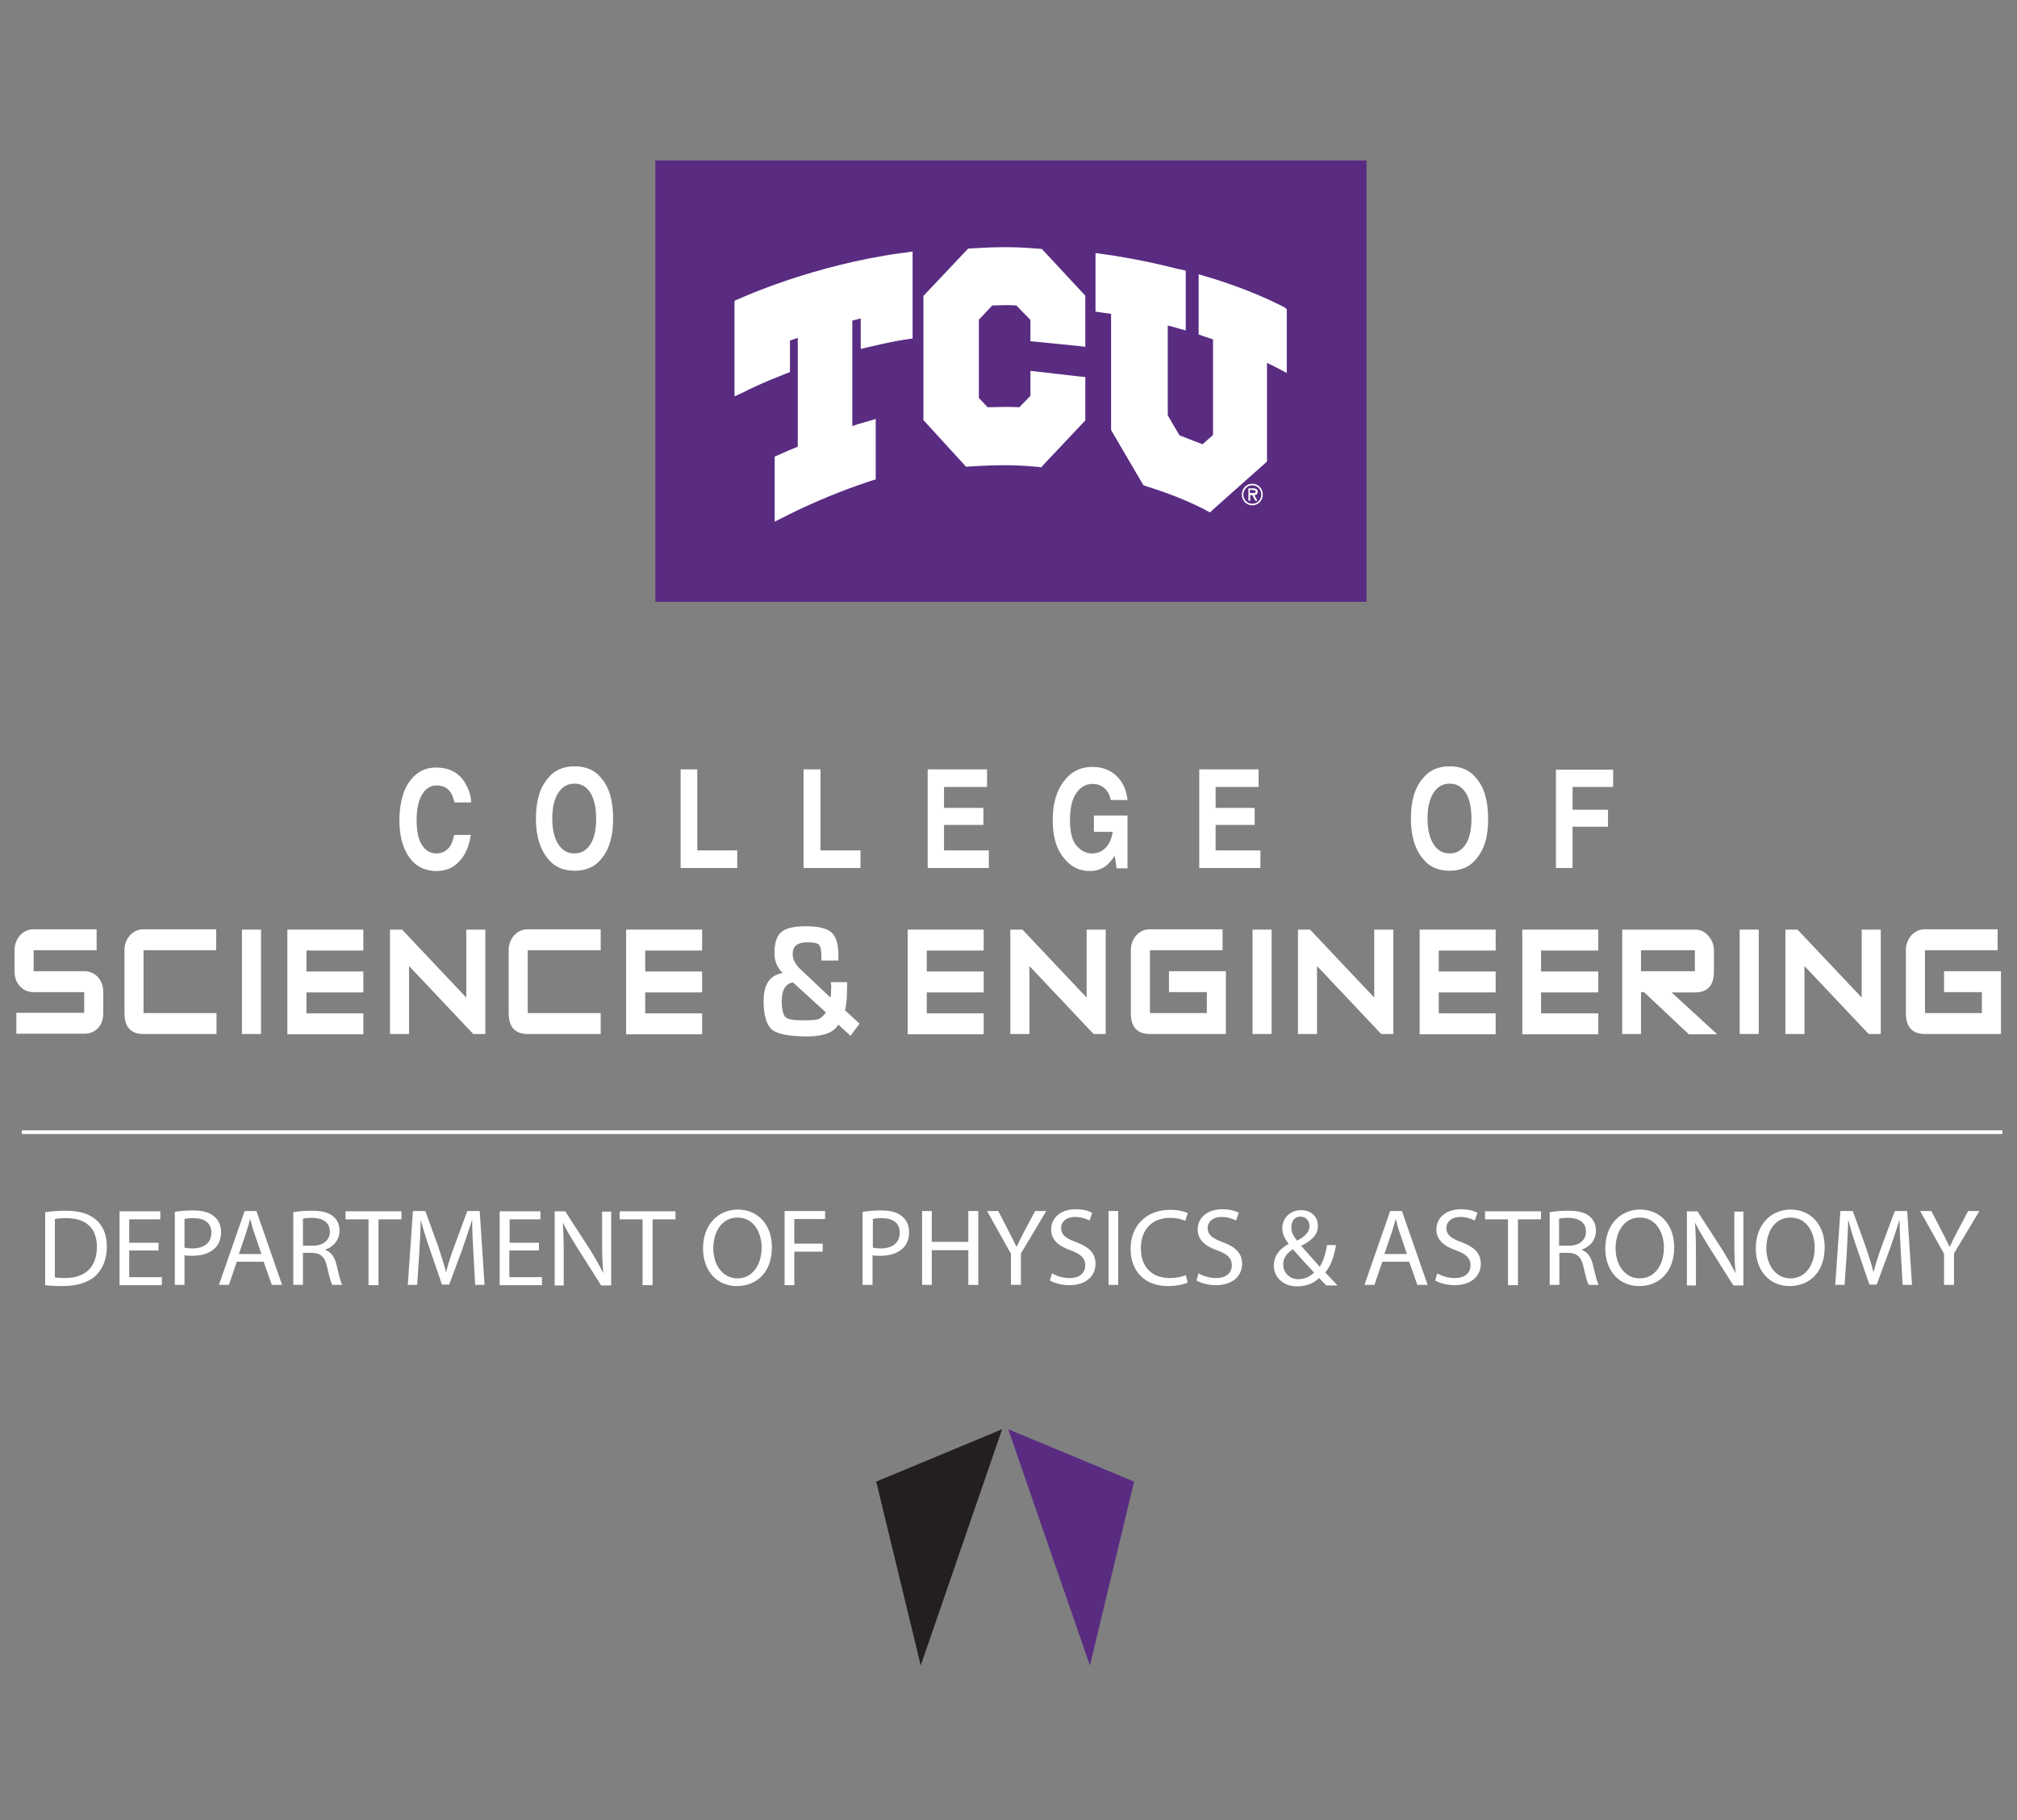 <?xml version="1.0" encoding="UTF-8"?>
<svg width="277px" height="250px" viewBox="0 0 277 250" version="1.1" xmlns="http://www.w3.org/2000/svg" xmlns:xlink="http://www.w3.org/1999/xlink">
    <rect x="0" y="0" width="277" height="250" fill="#808080" stroke="none"/>
    <!-- Generator: Sketch 56.3 (81716) - https://sketch.com -->
    <title>cse-phys-astro-word-mark</title>
    <desc>Created with Sketch.</desc>
    <g id="cse-phys-astro-word-mark" stroke="none" stroke-width="1" fill="none" fill-rule="evenodd">
        <g id="Group" transform="translate(2, 127.091)" fill="#FFFFFF" fill-rule="nonzero">
            <g transform="translate(0, 0.417)" id="Path">
                <path d="M11.476,13.671 C10.977,14.213 10.353,14.463 9.563,14.463 L0.249,14.463 L0.249,11.587 L9.563,11.587 L9.563,8.753 L2.619,8.753 C1.829,8.753 1.206,8.461 0.748,7.961 C0.249,7.419 0,6.752 0,5.877 L0,3.001 C0,2.209 0.249,1.542 0.748,0.959 C1.247,0.417 1.871,0.125 2.578,0.125 L11.268,0.125 L11.268,3.001 L2.619,3.001 L2.619,5.877 L9.563,5.877 C10.312,5.877 10.935,6.169 11.434,6.669 C11.933,7.252 12.183,7.919 12.183,8.711 L12.183,11.587 C12.183,12.504 11.933,13.171 11.476,13.671 Z"></path>
                <path d="M17.713,14.505 C15.966,14.505 15.093,13.546 15.093,11.629 L15.093,3.001 C15.093,2.209 15.343,1.542 15.841,0.959 C16.34,0.417 16.964,0.125 17.671,0.125 L27.691,0.125 L27.691,3.001 L17.713,3.001 L17.713,11.629 L27.733,11.629 L27.733,14.505 L17.713,14.505 Z"></path>
                <polygon points="31.226 14.505 31.226 0.167 33.845 0.167 33.845 14.505"></polygon>
                <polygon points="37.462 14.505 37.462 0.167 47.899 0.167 47.899 3.043 40.082 3.043 40.082 5.919 47.899 5.919 47.899 8.795 40.082 8.795 40.082 11.671 47.899 11.671 47.899 14.547 37.462 14.547"></polygon>
                <polygon points="62.992 14.505 54.177 5.168 54.177 14.505 51.558 14.505 51.558 0.167 53.221 0.167 62.035 9.503 62.035 0.167 64.655 0.167 64.655 14.505"></polygon>
                <path d="M70.476,14.505 C68.73,14.505 67.856,13.546 67.856,11.629 L67.856,3.001 C67.856,2.209 68.106,1.542 68.605,0.959 C69.104,0.417 69.728,0.125 70.476,0.125 L80.496,0.125 L80.496,3.001 L70.476,3.001 L70.476,11.629 L80.496,11.629 L80.496,14.505 L70.476,14.505 Z"></path>
                <polygon points="83.989 14.505 83.989 0.167 94.425 0.167 94.425 3.043 86.608 3.043 86.608 5.919 94.425 5.919 94.425 8.795 86.608 8.795 86.608 11.671 94.425 11.671 94.425 14.547 83.989 14.547"></polygon>
            </g>
            <g transform="translate(122.657, 0.417)">
                <polygon id="Path" points="0 14.505 0 0.167 10.436 0.167 10.436 3.043 2.619 3.043 2.619 5.919 10.436 5.919 10.436 8.795 2.619 8.795 2.619 11.671 10.436 11.671 10.436 14.547 0 14.547"></polygon>
                <polygon id="Path" points="25.529 14.505 16.715 5.168 16.715 14.505 14.095 14.505 14.095 0.167 15.758 0.167 24.573 9.503 24.573 0.167 27.192 0.167 27.192 14.505"></polygon>
                <path d="M33.263,14.505 C31.517,14.505 30.644,13.546 30.644,11.629 L30.644,3.001 C30.644,2.209 30.893,1.542 31.392,0.959 C31.891,0.417 32.515,0.125 33.221,0.125 L43.242,0.125 L43.242,3.001 L33.263,3.001 L33.263,11.629 L41.08,11.629 L41.08,8.753 L35.882,8.753 L35.882,5.877 L43.699,5.877 L43.699,14.505 L33.263,14.505 Z" id="Path"></path>
                <polygon id="Path" points="47.358 14.505 47.358 0.167 49.978 0.167 49.978 14.505"></polygon>
                <polygon id="Path" points="65.029 14.505 56.214 5.168 56.214 14.505 53.595 14.505 53.595 0.167 55.258 0.167 64.073 9.503 64.073 0.167 66.692 0.167 66.692 14.505"></polygon>
                <polygon id="Path" points="70.31 14.505 70.31 0.167 80.746 0.167 80.746 3.043 72.929 3.043 72.929 5.919 80.746 5.919 80.746 8.795 72.929 8.795 72.929 11.671 80.746 11.671 80.746 14.547 70.31 14.547"></polygon>
                <polygon id="Path" points="84.405 14.505 84.405 0.167 94.841 0.167 94.841 3.043 86.983 3.043 86.983 5.919 94.841 5.919 94.841 8.795 86.983 8.795 86.983 11.671 94.841 11.671 94.841 14.547 84.405 14.547"></polygon>
                <path d="M107.232,14.505 L101.119,8.753 L100.704,8.753 L100.704,14.505 L98.126,14.505 L98.126,0.167 L108.105,0.167 C108.853,0.167 109.435,0.417 109.934,1 C110.433,1.584 110.724,2.209 110.724,3.043 L110.724,5.919 C110.724,7.836 109.851,8.795 108.105,8.795 L104.903,8.795 L111.182,14.547 L107.232,14.547 L107.232,14.505 Z M108.105,3.001 L100.704,3.001 L100.704,5.877 L108.105,5.877 L108.105,3.001 Z" id="Shape"></path>
                <polygon id="Path" points="114.258 14.505 114.258 0.167 116.878 0.167 116.878 14.505"></polygon>
                <polygon id="Path" points="131.971 14.505 123.156 5.168 123.156 14.505 120.537 14.505 120.537 0.167 122.2 0.167 131.015 9.503 131.015 0.167 133.634 0.167 133.634 14.505"></polygon>
                <path d="M139.705,14.505 C137.958,14.505 137.085,13.546 137.085,11.629 L137.085,3.001 C137.085,2.209 137.335,1.542 137.833,0.959 C138.332,0.417 138.956,0.125 139.663,0.125 L149.683,0.125 L149.683,3.001 L139.705,3.001 L139.705,11.629 L147.521,11.629 L147.521,8.753 L142.324,8.753 L142.324,5.877 L150.141,5.877 L150.141,14.505 L139.705,14.505 Z" id="Path"></path>
            </g>
            <path d="M112.096,7.794 L114.341,7.794 L114.341,8.295 L114.3,9.628 C114.3,10.254 114.217,10.92 114.05,11.671 L116.046,13.505 L114.799,15.172 L113.136,13.63 C112.512,14.713 111.098,15.255 108.895,15.255 C106.442,15.255 104.82,14.963 104.03,14.338 C103.282,13.713 102.866,12.379 102.866,10.379 C102.866,8.086 103.739,6.836 105.485,6.544 C104.737,5.835 104.363,4.918 104.363,3.835 C104.363,2.417 104.654,1.459 105.319,0.917 C105.943,0.375 107.065,0.125 108.687,0.125 C110.392,0.125 111.556,0.417 112.179,0.959 C112.803,1.501 113.136,2.543 113.136,4.043 L113.136,4.835 L110.807,4.835 L110.807,4.377 C110.807,3.46 110.683,2.876 110.475,2.668 C110.267,2.417 109.685,2.334 108.812,2.334 C107.523,2.334 106.857,2.876 106.857,3.918 C106.857,4.627 107.19,5.293 107.855,5.96 L112.055,9.92 C112.138,9.545 112.138,9.17 112.138,8.836 C112.179,8.461 112.138,8.128 112.096,7.794 Z M106.899,7.836 C105.901,8.003 105.36,8.836 105.36,10.337 C105.36,11.504 105.527,12.254 105.859,12.588 C106.192,12.921 107.024,13.046 108.271,13.046 C109.352,13.046 110.059,13.004 110.392,12.879 C110.724,12.754 111.057,12.463 111.431,11.962 L106.899,7.836 Z" id="Shape"></path>
        </g>
        <g id="Group" transform="translate(54.805, 105)" fill="#FFFFFF" fill-rule="nonzero">
            <path d="M1.622,2.084 C2.536,0.959 3.659,0.417 5.073,0.417 C6.944,0.417 8.316,1.167 9.147,2.668 C9.605,3.501 9.896,4.335 9.896,5.21 L7.609,5.21 C7.443,4.543 7.276,4.085 7.027,3.751 C6.611,3.168 5.987,2.876 5.156,2.876 C4.324,2.876 3.659,3.293 3.16,4.126 C2.661,4.96 2.412,6.127 2.412,7.669 C2.412,9.17 2.661,10.337 3.16,11.087 C3.659,11.837 4.324,12.213 5.114,12.213 C5.904,12.213 6.528,11.879 6.985,11.254 C7.235,10.92 7.401,10.379 7.567,9.67 L9.854,9.67 C9.646,11.129 9.147,12.338 8.316,13.255 C7.484,14.172 6.445,14.63 5.156,14.63 C3.576,14.63 2.287,14.005 1.414,12.754 C0.499,11.504 0.042,9.795 0.042,7.586 C0.083,5.21 0.582,3.376 1.622,2.084 Z" id="Path"></path>
            <path d="M27.733,13.004 C26.901,14.046 25.696,14.588 24.116,14.588 C22.536,14.588 21.33,14.046 20.498,13.004 C19.376,11.712 18.794,9.837 18.794,7.419 C18.794,4.918 19.376,3.084 20.498,1.834 C21.33,0.792 22.536,0.25 24.116,0.25 C25.696,0.25 26.901,0.792 27.733,1.834 C28.856,3.084 29.396,4.96 29.396,7.419 C29.396,9.878 28.856,11.712 27.733,13.004 Z M26.278,10.962 C26.818,10.128 27.068,8.961 27.068,7.419 C27.068,5.919 26.777,4.71 26.278,3.876 C25.737,3.043 25.03,2.626 24.074,2.626 C23.159,2.626 22.411,3.043 21.87,3.876 C21.33,4.71 21.039,5.877 21.039,7.419 C21.039,8.961 21.33,10.128 21.87,10.962 C22.411,11.796 23.159,12.213 24.074,12.213 C25.03,12.213 25.737,11.796 26.278,10.962 Z" id="Shape"></path>
            <polygon id="Path" points="38.668 0.667 40.955 0.667 40.955 11.796 46.443 11.796 46.443 14.213 38.668 14.213"></polygon>
            <polygon id="Path" points="55.591 0.667 57.878 0.667 57.878 11.796 63.366 11.796 63.366 14.213 55.549 14.213 55.549 0.667"></polygon>
            <polygon id="Path" points="80.704 3.084 74.842 3.084 74.842 5.96 80.247 5.96 80.247 8.295 74.842 8.295 74.842 11.796 80.995 11.796 80.995 14.213 72.596 14.213 72.596 0.667 80.746 0.667 80.746 3.084"></polygon>
            <path d="M97.752,4.918 C97.585,4.001 97.128,3.334 96.463,2.959 C96.088,2.751 95.673,2.668 95.215,2.668 C94.342,2.668 93.594,3.084 93.012,3.918 C92.429,4.752 92.138,5.96 92.138,7.628 C92.138,9.295 92.429,10.462 93.053,11.171 C93.677,11.879 94.384,12.213 95.174,12.213 C95.964,12.213 96.587,11.921 97.086,11.379 C97.585,10.837 97.876,10.128 98.001,9.253 L95.423,9.253 L95.423,7.002 L100.038,7.002 L100.038,14.255 L98.542,14.255 L98.292,12.546 C97.835,13.171 97.461,13.63 97.086,13.921 C96.463,14.38 95.714,14.63 94.841,14.63 C93.386,14.63 92.18,14.005 91.224,12.754 C90.226,11.504 89.768,9.795 89.768,7.628 C89.768,5.419 90.267,3.668 91.265,2.334 C92.263,1 93.552,0.333 95.174,0.333 C96.587,0.333 97.71,0.75 98.583,1.626 C99.456,2.501 99.914,3.585 100.038,4.877 L97.752,4.877 L97.752,4.918 Z" id="Path"></path>
            <polygon id="Path" points="118 3.084 112.138 3.084 112.138 5.96 117.501 5.96 117.501 8.295 112.138 8.295 112.138 11.796 118.291 11.796 118.291 14.213 109.893 14.213 109.893 0.667 118.042 0.667 118.042 3.084"></polygon>
            <path d="M147.896,13.004 C147.064,14.046 145.858,14.588 144.278,14.588 C142.698,14.588 141.492,14.046 140.661,13.004 C139.538,11.712 138.956,9.837 138.956,7.419 C138.956,4.918 139.538,3.084 140.661,1.834 C141.492,0.792 142.698,0.25 144.278,0.25 C145.858,0.25 147.064,0.792 147.896,1.834 C149.018,3.084 149.559,4.96 149.559,7.419 C149.6,9.878 149.018,11.712 147.896,13.004 Z M146.482,10.962 C147.022,10.128 147.272,8.961 147.272,7.419 C147.272,5.919 147.022,4.71 146.482,3.876 C145.941,3.043 145.234,2.626 144.278,2.626 C143.363,2.626 142.615,3.043 142.074,3.876 C141.534,4.71 141.243,5.877 141.243,7.419 C141.243,8.961 141.534,10.128 142.074,10.962 C142.615,11.796 143.363,12.213 144.278,12.213 C145.193,12.213 145.941,11.796 146.482,10.962 Z" id="Shape"></path>
            <polygon id="Path" points="158.872 0.709 166.731 0.709 166.731 3.084 161.159 3.084 161.159 6.21 166.024 6.21 166.024 8.545 161.159 8.545 161.159 14.213 158.872 14.213"></polygon>
        </g>
        <g id="Group" transform="translate(120, 196)" fill-rule="nonzero">
            <polygon id="Path" fill="#231F20" points="6.447 32.746 17.623 0.296 0.335 7.488"></polygon>
            <polygon id="Path" fill="#592C82" points="29.679 32.746 18.46 0.296 35.749 7.488"></polygon>
        </g>
        <path d="M3,155.5 L275,155.5" id="Path" stroke="#FFFFFF" stroke-width="0.5"></path>
        <g id="Group" transform="translate(6, 166)" fill="#FFFFFF" fill-rule="nonzero">
            <path d="M0.207,0.489 C1.037,0.367 1.992,0.285 3.029,0.285 C4.938,0.285 6.308,0.733 7.221,1.548 C8.134,2.363 8.673,3.544 8.673,5.215 C8.673,6.885 8.134,8.23 7.179,9.167 C6.225,10.104 4.606,10.633 2.614,10.633 C1.66,10.633 0.871,10.593 0.207,10.511 L0.207,0.489 Z M1.535,9.452 C1.867,9.493 2.365,9.533 2.905,9.533 C5.768,9.533 7.304,7.985 7.304,5.215 C7.304,2.811 5.934,1.304 3.112,1.304 C2.407,1.304 1.909,1.344 1.535,1.426 L1.535,9.452 Z" id="Shape"></path>
            <polygon id="Path" points="15.769 5.744 11.744 5.744 11.744 9.411 16.226 9.411 16.226 10.511 10.416 10.511 10.416 0.367 16.018 0.367 16.018 1.467 11.744 1.467 11.744 4.685 15.769 4.685"></polygon>
            <path d="M17.968,0.448 C18.632,0.326 19.462,0.244 20.541,0.244 C21.869,0.244 22.824,0.53 23.446,1.1 C24.027,1.589 24.359,2.322 24.359,3.219 C24.359,4.156 24.069,4.848 23.571,5.378 C22.865,6.111 21.703,6.478 20.417,6.478 C20.002,6.478 19.628,6.478 19.338,6.396 L19.338,10.47 L18.01,10.47 L18.01,0.448 L17.968,0.448 Z M19.296,5.337 C19.587,5.419 19.96,5.459 20.417,5.459 C22.035,5.459 23.031,4.685 23.031,3.3 C23.031,1.956 22.077,1.304 20.583,1.304 C20.002,1.304 19.545,1.344 19.338,1.426 L19.338,5.337 L19.296,5.337 Z" id="Shape"></path>
            <path d="M26.517,7.293 L25.438,10.47 L24.069,10.47 L27.596,0.326 L29.214,0.326 L32.742,10.47 L31.331,10.47 L30.21,7.293 L26.517,7.293 Z M29.92,6.274 L28.924,3.341 C28.675,2.689 28.55,2.078 28.384,1.467 L28.343,1.467 C28.177,2.078 28.011,2.689 27.803,3.3 L26.807,6.233 L29.92,6.233 L29.92,6.274 Z" id="Shape"></path>
            <path d="M34.236,0.489 C34.9,0.367 35.895,0.285 36.808,0.285 C38.219,0.285 39.174,0.53 39.796,1.1 C40.336,1.548 40.626,2.241 40.626,3.015 C40.626,4.359 39.755,5.256 38.676,5.622 L38.676,5.663 C39.464,5.948 39.962,6.641 40.211,7.7 C40.543,9.126 40.792,10.104 41,10.47 L39.63,10.47 C39.464,10.185 39.215,9.33 38.925,8.026 C38.634,6.641 38.053,6.111 36.85,6.07 L35.605,6.07 L35.605,10.47 L34.277,10.47 L34.277,0.489 L34.236,0.489 Z M35.605,5.093 L36.974,5.093 C38.385,5.093 39.298,4.319 39.298,3.178 C39.298,1.874 38.344,1.304 36.933,1.263 C36.269,1.263 35.812,1.304 35.605,1.385 L35.605,5.093 L35.605,5.093 Z" id="Shape"></path>
            <polygon id="Path" points="44.61 1.467 41.456 1.467 41.456 0.367 49.133 0.367 49.133 1.467 45.979 1.467 45.979 10.511 44.61 10.511"></polygon>
            <path d="M59.01,6.03 C58.927,4.604 58.844,2.893 58.844,1.63 L58.802,1.63 C58.429,2.811 58.014,4.074 57.516,5.5 L55.69,10.43 L54.694,10.43 L53.034,5.581 C52.536,4.156 52.121,2.852 51.831,1.63 L51.789,1.63 C51.748,2.893 51.665,4.604 51.582,6.111 L51.291,10.47 L50.005,10.47 L50.71,0.326 L52.412,0.326 L54.196,5.256 C54.611,6.519 54.984,7.619 55.233,8.678 L55.275,8.678 C55.524,7.659 55.897,6.519 56.354,5.256 L58.18,0.326 L59.881,0.326 L60.545,10.47 L59.259,10.47 L59.01,6.03 Z" id="Path"></path>
            <polygon id="Path" points="67.973 5.744 63.948 5.744 63.948 9.411 68.43 9.411 68.43 10.511 62.62 10.511 62.62 0.367 68.222 0.367 68.222 1.467 63.989 1.467 63.989 4.685 68.015 4.685 68.015 5.744"></polygon>
            <path d="M70.173,10.511 L70.173,0.367 L71.625,0.367 L74.945,5.5 C75.692,6.681 76.314,7.781 76.812,8.8 L76.854,8.8 C76.729,7.456 76.688,6.193 76.688,4.644 L76.688,0.407 L77.933,0.407 L77.933,10.552 L76.563,10.552 L73.285,5.378 C72.579,4.237 71.874,3.096 71.334,1.996 L71.293,1.996 C71.376,3.259 71.417,4.481 71.417,6.193 L71.417,10.552 L70.173,10.552 L70.173,10.511 Z" id="Path"></path>
            <polygon id="Path" points="82.248 1.467 79.095 1.467 79.095 0.367 86.772 0.367 86.772 1.467 83.618 1.467 83.618 10.511 82.248 10.511"></polygon>
            <path d="M100.009,5.296 C100.009,8.8 97.851,10.633 95.196,10.633 C92.457,10.633 90.548,8.556 90.548,5.459 C90.548,2.241 92.581,0.122 95.362,0.122 C98.183,0.163 100.009,2.281 100.009,5.296 Z M91.959,5.459 C91.959,7.619 93.162,9.574 95.279,9.574 C97.395,9.574 98.598,7.659 98.598,5.337 C98.598,3.3 97.52,1.222 95.279,1.222 C93.079,1.222 91.959,3.259 91.959,5.459 Z" id="Shape"></path>
            <polygon id="Path" points="101.752 0.326 107.313 0.326 107.313 1.426 103.08 1.426 103.08 4.807 106.981 4.807 106.981 5.907 103.08 5.907 103.08 10.511 101.752 10.511"></polygon>
            <path d="M112.459,0.448 C113.123,0.326 113.953,0.244 115.032,0.244 C116.359,0.244 117.314,0.53 117.936,1.1 C118.517,1.589 118.849,2.322 118.849,3.219 C118.849,4.156 118.559,4.848 118.061,5.378 C117.355,6.111 116.193,6.478 114.907,6.478 C114.492,6.478 114.119,6.478 113.828,6.396 L113.828,10.47 L112.459,10.47 L112.459,0.448 Z M113.828,5.337 C114.119,5.419 114.492,5.459 114.949,5.459 C116.567,5.459 117.563,4.685 117.563,3.3 C117.563,1.956 116.608,1.304 115.115,1.304 C114.534,1.304 114.077,1.344 113.87,1.426 L113.87,5.337 L113.828,5.337 Z" id="Shape"></path>
            <polygon id="Path" points="121.962 0.326 121.962 4.563 126.983 4.563 126.983 0.326 128.352 0.326 128.352 10.47 126.983 10.47 126.983 5.704 121.962 5.704 121.962 10.47 120.634 10.47 120.634 0.326"></polygon>
            <path d="M132.834,10.511 L132.834,6.193 L129.556,0.326 L131.091,0.326 L132.544,3.137 C132.959,3.911 133.249,4.522 133.581,5.215 L133.622,5.215 C133.913,4.563 134.286,3.87 134.66,3.137 L136.154,0.326 L137.689,0.326 L134.203,6.152 L134.203,10.47 L132.834,10.47 L132.834,10.511 Z" id="Path"></path>
            <path d="M138.478,8.881 C139.059,9.248 139.972,9.533 140.885,9.533 C142.254,9.533 143.042,8.841 143.042,7.781 C143.042,6.844 142.503,6.274 141.092,5.744 C139.391,5.174 138.353,4.278 138.353,2.852 C138.353,1.263 139.681,0.081 141.715,0.081 C142.793,0.081 143.54,0.326 143.997,0.57 L143.623,1.63 C143.291,1.467 142.586,1.141 141.673,1.141 C140.262,1.141 139.723,1.956 139.723,2.648 C139.723,3.585 140.345,4.074 141.798,4.604 C143.54,5.256 144.453,6.111 144.453,7.578 C144.453,9.126 143.291,10.511 140.843,10.511 C139.847,10.511 138.768,10.226 138.187,9.859 L138.478,8.881 Z" id="Path"></path>
            <polygon id="Path" points="147.566 0.326 147.566 10.47 146.238 10.47 146.238 0.326"></polygon>
            <path d="M157.11,10.144 C156.612,10.389 155.616,10.633 154.371,10.633 C151.466,10.633 149.267,8.841 149.267,5.5 C149.267,2.322 151.466,0.163 154.662,0.163 C155.948,0.163 156.778,0.448 157.11,0.611 L156.778,1.67 C156.28,1.426 155.533,1.263 154.703,1.263 C152.296,1.263 150.678,2.77 150.678,5.459 C150.678,7.944 152.13,9.533 154.662,9.533 C155.492,9.533 156.322,9.37 156.861,9.126 L157.11,10.144 Z" id="Path"></path>
            <path d="M158.604,8.881 C159.185,9.248 160.098,9.533 161.011,9.533 C162.38,9.533 163.169,8.841 163.169,7.781 C163.169,6.844 162.629,6.274 161.218,5.744 C159.517,5.174 158.48,4.278 158.48,2.852 C158.48,1.263 159.807,0.081 161.841,0.081 C162.92,0.081 163.667,0.326 164.123,0.57 L163.75,1.63 C163.418,1.467 162.712,1.141 161.799,1.141 C160.388,1.141 159.849,1.956 159.849,2.648 C159.849,3.585 160.471,4.074 161.924,4.604 C163.667,5.256 164.58,6.111 164.58,7.578 C164.58,9.126 163.418,10.511 160.969,10.511 C159.973,10.511 158.895,10.226 158.314,9.859 L158.604,8.881 Z" id="Path"></path>
            <path d="M176.116,10.511 C175.826,10.226 175.535,9.941 175.162,9.533 C174.29,10.348 173.253,10.674 172.132,10.674 C170.14,10.674 168.937,9.33 168.937,7.822 C168.937,6.437 169.767,5.5 170.97,4.848 L170.97,4.807 C170.431,4.156 170.099,3.422 170.099,2.689 C170.099,1.467 171.012,0.204 172.713,0.204 C174,0.204 174.996,1.059 174.996,2.363 C174.996,3.422 174.373,4.278 172.713,5.093 L172.713,5.133 C173.585,6.111 174.581,7.252 175.245,7.985 C175.701,7.293 176.033,6.315 176.241,5.011 L177.485,5.011 C177.195,6.6 176.78,7.863 175.992,8.759 C176.531,9.33 177.071,9.9 177.693,10.552 L176.116,10.552 L176.116,10.511 Z M174.456,8.759 C173.834,8.107 172.672,6.844 171.551,5.581 C171.012,5.948 170.223,6.559 170.223,7.659 C170.223,8.8 171.095,9.696 172.34,9.696 C173.253,9.656 174,9.289 174.456,8.759 Z M171.344,2.567 C171.344,3.3 171.676,3.83 172.132,4.4 C173.17,3.83 173.834,3.259 173.834,2.404 C173.834,1.793 173.46,1.1 172.63,1.1 C171.759,1.059 171.344,1.752 171.344,2.567 Z" id="Shape"></path>
            <path d="M183.835,7.293 L182.756,10.47 L181.386,10.47 L184.914,0.326 L186.532,0.326 L190.059,10.47 L188.648,10.47 L187.528,7.293 L183.835,7.293 Z M187.237,6.274 L186.241,3.341 C185.993,2.689 185.868,2.078 185.702,1.467 L185.661,1.467 C185.495,2.078 185.329,2.689 185.121,3.3 L184.125,6.233 L187.237,6.233 L187.237,6.274 Z" id="Shape"></path>
            <path d="M191.387,8.881 C191.968,9.248 192.881,9.533 193.794,9.533 C195.163,9.533 195.952,8.841 195.952,7.781 C195.952,6.844 195.412,6.274 194.002,5.744 C192.3,5.174 191.263,4.278 191.263,2.852 C191.263,1.263 192.591,0.081 194.624,0.081 C195.703,0.081 196.45,0.326 196.906,0.57 L196.533,1.63 C196.201,1.467 195.495,1.141 194.583,1.141 C193.172,1.141 192.632,1.956 192.632,2.648 C192.632,3.585 193.255,4.074 194.707,4.604 C196.45,5.256 197.363,6.111 197.363,7.578 C197.363,9.126 196.201,10.511 193.753,10.511 C192.757,10.511 191.678,10.226 191.097,9.859 L191.387,8.881 Z" id="Path"></path>
            <polygon id="Path" points="201.098 1.467 197.944 1.467 197.944 0.367 205.621 0.367 205.621 1.467 202.467 1.467 202.467 10.511 201.098 10.511"></polygon>
            <path d="M206.783,0.489 C207.447,0.367 208.443,0.285 209.356,0.285 C210.767,0.285 211.721,0.53 212.344,1.1 C212.883,1.548 213.173,2.241 213.173,3.015 C213.173,4.359 212.302,5.256 211.223,5.622 L211.223,5.663 C212.012,5.948 212.51,6.641 212.759,7.7 C213.09,9.126 213.339,10.104 213.547,10.47 L212.178,10.47 C212.012,10.185 211.763,9.33 211.472,8.026 C211.182,6.641 210.601,6.111 209.397,6.07 L208.152,6.07 L208.152,10.47 L206.824,10.47 L206.824,0.489 L206.783,0.489 Z M208.111,5.093 L209.48,5.093 C210.891,5.093 211.804,4.319 211.804,3.178 C211.804,1.874 210.85,1.304 209.439,1.263 C208.775,1.263 208.318,1.304 208.111,1.385 L208.111,5.093 L208.111,5.093 Z" id="Shape"></path>
            <path d="M223.921,5.296 C223.921,8.8 221.763,10.633 219.108,10.633 C216.369,10.633 214.46,8.556 214.46,5.459 C214.46,2.241 216.493,0.122 219.274,0.122 C222.095,0.163 223.921,2.281 223.921,5.296 Z M215.871,5.459 C215.871,7.619 217.074,9.574 219.191,9.574 C221.307,9.574 222.51,7.659 222.51,5.337 C222.51,3.3 221.432,1.222 219.191,1.222 C216.991,1.222 215.871,3.259 215.871,5.459 Z" id="Shape"></path>
            <path d="M225.664,10.511 L225.664,0.367 L227.117,0.367 L230.437,5.5 C231.183,6.681 231.806,7.781 232.304,8.8 L232.345,8.8 C232.221,7.456 232.179,6.193 232.179,4.644 L232.179,0.407 L233.424,0.407 L233.424,10.552 L232.055,10.552 L228.777,5.378 C228.071,4.237 227.366,3.096 226.826,1.996 L226.785,1.996 C226.868,3.259 226.909,4.481 226.909,6.193 L226.909,10.552 L225.664,10.552 L225.664,10.511 Z" id="Path"></path>
            <path d="M244.587,5.296 C244.587,8.8 242.429,10.633 239.773,10.633 C237.035,10.633 235.126,8.556 235.126,5.459 C235.126,2.241 237.159,0.122 239.939,0.122 C242.761,0.163 244.587,2.281 244.587,5.296 Z M236.578,5.459 C236.578,7.619 237.782,9.574 239.898,9.574 C242.014,9.574 243.218,7.659 243.218,5.337 C243.218,3.3 242.139,1.222 239.898,1.222 C237.657,1.222 236.578,3.259 236.578,5.459 Z" id="Shape"></path>
            <path d="M255.045,6.03 C254.962,4.604 254.879,2.893 254.879,1.63 L254.837,1.63 C254.464,2.811 254.049,4.074 253.551,5.5 L251.725,10.43 L250.729,10.43 L249.069,5.581 C248.571,4.156 248.156,2.852 247.866,1.63 L247.824,1.63 C247.783,2.893 247.7,4.604 247.617,6.111 L247.326,10.47 L246.04,10.47 L246.745,0.326 L248.446,0.326 L250.231,5.256 C250.646,6.519 251.019,7.619 251.268,8.678 L251.31,8.678 C251.559,7.659 251.932,6.519 252.389,5.256 L254.215,0.326 L255.916,0.326 L256.58,10.47 L255.294,10.47 L255.045,6.03 Z" id="Path"></path>
            <path d="M260.979,10.511 L260.979,6.193 L257.7,0.326 L259.236,0.326 L260.688,3.137 C261.103,3.911 261.394,4.522 261.726,5.215 L261.767,5.215 C262.058,4.563 262.431,3.87 262.805,3.137 L264.299,0.326 L265.834,0.326 L262.348,6.152 L262.348,10.47 L260.979,10.47 L260.979,10.511 Z" id="Path"></path>
        </g>
        <g id="Group" transform="translate(90, 22)" fill-rule="nonzero">
            <rect id="Rectangle" fill="#592C82" x="0" y="0.042" width="97.671" height="60.619"></rect>
            <g transform="translate(10.706, 11.861)" fill="#FFFFFF">
                <path d="M71.276,32.788 C71.935,32.788 72.512,33.338 72.512,34.058 C72.512,34.778 71.976,35.329 71.276,35.329 C70.618,35.329 70.041,34.778 70.041,34.058 C70.082,33.338 70.618,32.788 71.276,32.788 Z M71.276,35.541 C72.1,35.541 72.718,34.863 72.718,34.058 C72.718,33.211 72.059,32.576 71.276,32.576 C70.453,32.576 69.835,33.253 69.835,34.058 C69.835,34.906 70.494,35.541 71.276,35.541 Z M71.565,34.143 C71.771,34.143 72.018,34.016 72.018,33.677 C72.018,33.338 71.771,33.211 71.441,33.211 L70.741,33.211 L70.741,34.906 L70.988,34.906 L70.988,34.143 L71.276,34.143 L71.688,34.906 L71.976,34.906 L71.565,34.143 Z M71.359,33.465 C71.565,33.465 71.729,33.465 71.729,33.677 C71.729,33.889 71.441,33.847 71.194,33.847 L70.947,33.847 L70.947,33.423 L71.359,33.423 L71.359,33.465 Z" id="Shape"></path>
                <g id="Path">
                    <path d="M23.1,0.89 C11.035,2.542 1.318,6.947 0.947,7.117 L0.741,7.201 L0.165,7.456 L0.165,8.133 L0.165,18.978 L0.165,20.587 L1.606,19.91 L2.1,19.656 C2.718,19.359 4.406,18.554 6.918,17.58 L7.124,17.495 L7.782,17.241 L7.782,16.521 L7.782,12.92 C8.153,12.793 8.524,12.666 8.853,12.539 L8.853,27.492 C7.988,27.831 7.206,28.17 6.465,28.509 L6.259,28.594 L5.682,28.848 L5.682,29.526 L5.682,36.134 L5.682,37.786 L7.124,37.066 L7.618,36.812 C11.2,35.033 14.906,33.508 18.612,32.279 L18.859,32.194 L19.559,31.983 L19.559,31.22 L19.559,25.078 L19.559,23.68 L18.282,24.061 L17.829,24.188 C17.335,24.315 16.841,24.485 16.347,24.654 L16.347,10.167 C16.759,10.082 17.129,9.955 17.5,9.87 L17.5,12.793 L17.5,14.064 L18.735,13.767 L19.147,13.683 C20.712,13.301 22.153,13.005 23.512,12.793 L23.8,12.751 L24.624,12.624 L24.624,11.861 L24.624,1.864 L24.624,0.678 L23.512,0.847 L23.1,0.89 Z"></path>
                    <path d="M42.659,0.635 L42.371,0.339 L42,0.297 L41.876,0.297 C40.476,0.169 38.953,0.085 37.265,0.085 C34.918,0.085 33.106,0.254 32.735,0.254 L32.612,0.254 L32.241,0.297 L31.953,0.593 L26.394,6.481 L26.106,6.778 L26.106,7.201 L26.106,23.426 L26.106,23.849 L26.394,24.146 L31.624,29.865 L31.953,30.246 L32.447,30.203 L32.612,30.203 C32.818,30.203 34.712,30.034 37.182,30.034 C38.829,30.034 40.312,30.119 41.629,30.246 L41.794,30.246 L42.288,30.331 L42.618,29.949 L48.053,24.188 L48.341,23.892 L48.341,23.468 L48.341,18.851 L48.341,17.919 L47.435,17.834 L41.918,17.199 L40.806,17.072 L40.806,18.215 L40.806,20.503 C40.394,20.926 39.694,21.647 39.282,22.07 C38.624,22.028 37.924,22.028 37.265,22.028 C36.359,22.028 35.535,22.07 34.918,22.07 C34.588,21.689 34.053,21.138 33.724,20.799 L33.724,10.04 C33.888,9.87 34.135,9.616 34.382,9.362 C34.794,8.896 35.288,8.387 35.576,8.091 C36.153,8.091 36.729,8.049 37.265,8.049 C37.8,8.049 38.376,8.049 38.871,8.091 C39.365,8.599 40.312,9.574 40.806,10.082 L40.806,12.073 L40.806,13.005 L41.712,13.09 L47.229,13.64 L48.341,13.767 L48.341,12.624 L48.341,7.159 L48.341,6.735 L48.053,6.439 L42.659,0.635 Z"></path>
                    <path d="M75.559,8.26 L75.353,8.176 C72.594,6.778 69.341,5.465 65.635,4.321 L65.182,4.194 L63.906,3.812 L63.906,5.168 L63.906,11.353 L63.906,12.073 L64.606,12.327 C65.018,12.454 65.512,12.624 65.882,12.751 L65.882,25.883 C65.512,26.222 64.853,26.772 64.441,27.153 C63.576,26.815 61.971,26.222 61.271,25.925 C60.9,25.29 59.994,23.765 59.665,23.172 L59.665,10.844 C60.241,11.014 60.859,11.141 60.9,11.183 L62.135,11.522 L62.135,10.167 L62.135,4.109 L62.135,3.304 L61.353,3.135 L61.106,3.092 C56.535,1.906 52.706,1.313 51.265,1.101 L50.894,1.059 L49.741,0.89 L49.741,2.076 L49.741,8.049 L49.741,8.938 L50.606,9.065 L50.894,9.108 L50.894,9.108 L50.894,9.108 C51.059,9.108 51.388,9.192 51.882,9.235 L51.882,24.866 L51.882,25.163 L52.006,25.417 L56.124,32.449 L56.329,32.788 L56.7,32.915 L56.824,32.957 C57.482,33.169 61.024,34.228 64.688,36.092 L64.894,36.219 L65.471,36.515 L65.965,36.049 L72.965,29.822 L73.294,29.526 L73.294,29.06 L73.294,15.97 C73.541,16.097 73.788,16.224 74.076,16.351 L74.076,16.351 L74.076,16.351 L74.571,16.606 L76.012,17.368 L76.012,15.716 L76.012,9.235 L76.012,8.599 L75.559,8.26 Z"></path>
                </g>
            </g>
        </g>
    </g>
</svg>
